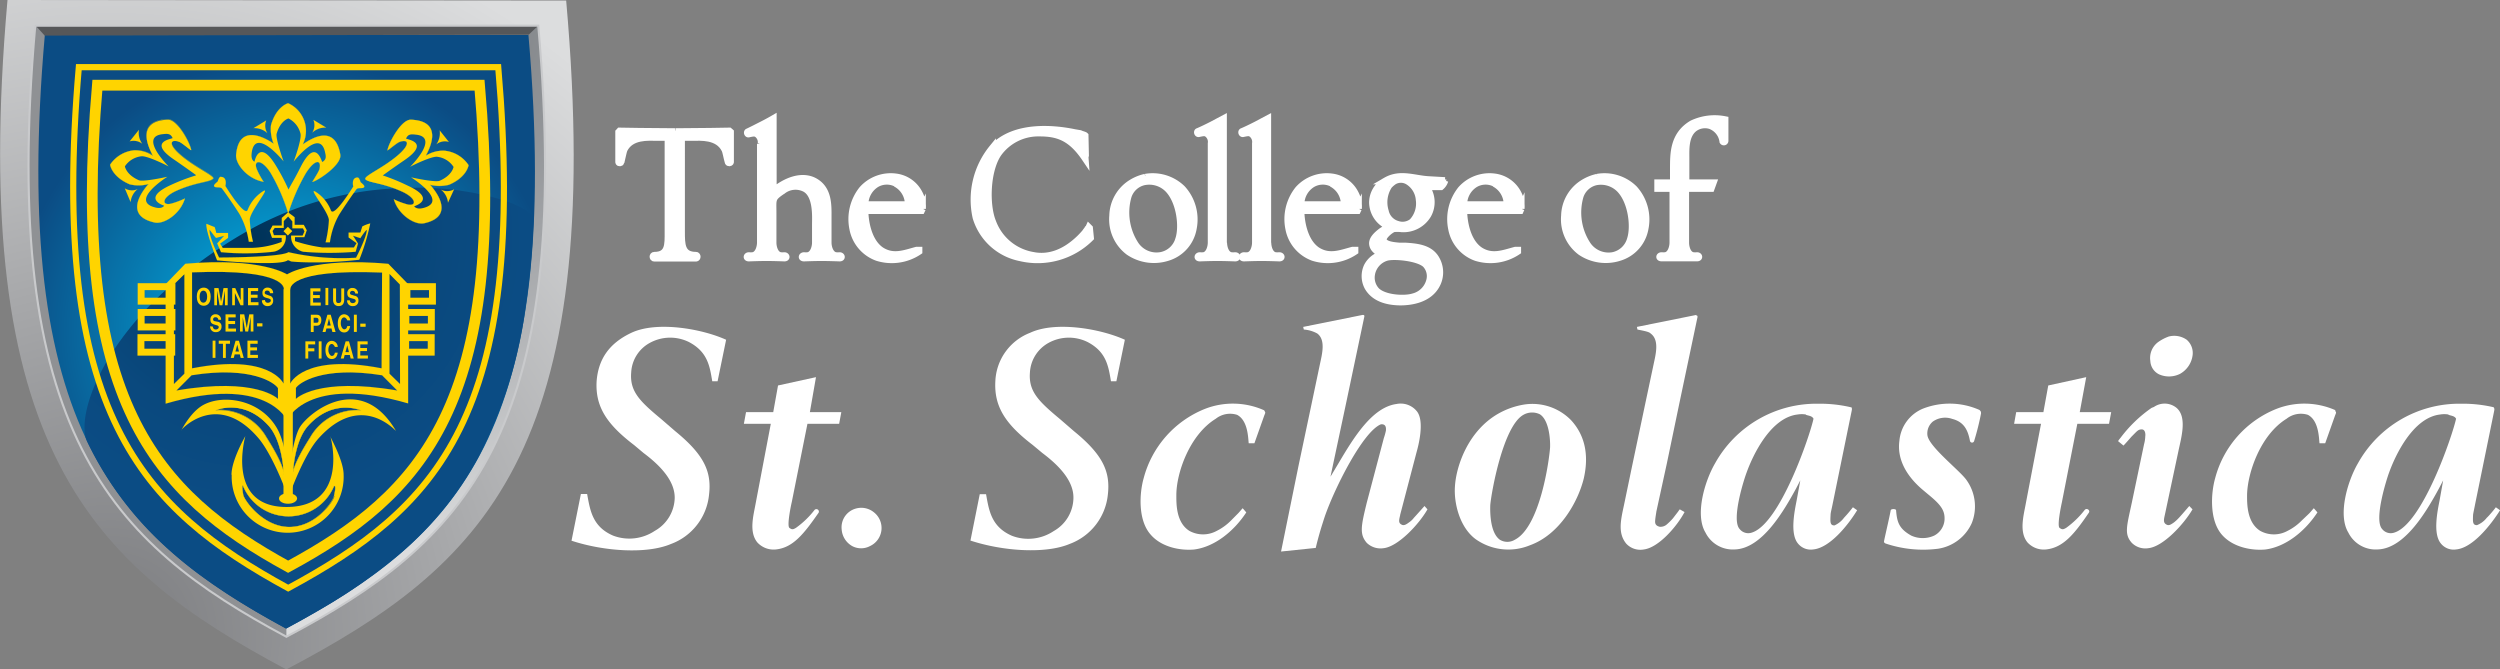 <svg xmlns="http://www.w3.org/2000/svg" xmlns:xlink="http://www.w3.org/1999/xlink" viewBox="0 0 360.27 96.46"><rect x="0" y="0" width="360.27" height="96.46" fill="#808080" stroke="none"/><defs><radialGradient id="radial-gradient" cx="32.65" cy="110.12" r="105.95" gradientUnits="userSpaceOnUse"><stop offset="0" stop-color="#7b7c7f"/><stop offset="0.47" stop-color="#a7a8aa"/><stop offset="1" stop-color="#dcddde"/></radialGradient><radialGradient id="radial-gradient-2" cx="80.21" cy="21.84" r="76.81" gradientUnits="userSpaceOnUse"><stop offset="0" stop-color="#777b7f"/><stop offset="0.45" stop-color="#a3a5a8"/><stop offset="1" stop-color="#dcddde"/></radialGradient><radialGradient id="radial-gradient-3" cx="57.95" cy="66.53" r="39.43" gradientUnits="userSpaceOnUse"><stop offset="0" stop-color="#00c0f3"/><stop offset="0.6" stop-color="#0778ae"/><stop offset="1" stop-color="#0b4c84"/></radialGradient><radialGradient id="New_Gradient_Swatch_1" cx="53.46" cy="52.81" r="38.89" gradientUnits="userSpaceOnUse"><stop offset="0" stop-color="#003359"/><stop offset="0.34" stop-color="#053f6e"/><stop offset="0.71" stop-color="#0a497e"/><stop offset="1" stop-color="#0b4c84"/></radialGradient></defs><g style="isolation:isolate"><g id="Layer_1" data-name="Layer 1"><path d="M17.72,18.72C12,83.44,29.92,100.28,57.9,115.19h0C86.19,100.28,104,84,98.23,18.8h0Z" transform="translate(-16.64 -18.72)" style="fill:url(#radial-gradient)"/><path d="M21.72,22.42H94.21c5.2,59.07-10.83,74.54-36.3,88.06C32.71,97,16.53,81.09,21.72,22.42" transform="translate(-16.64 -18.72)" style="fill:#8f9194"/><path d="M57.91,110.48c25.47-13.52,41.5-29,36.3-88.06h0l-36.34,0Z" transform="translate(-16.64 -18.72)" style="fill:url(#radial-gradient-2)"/><path d="M23.1,23.76c-5,57,10.56,72.41,34.79,85.54,24.49-13.13,39.9-28.16,34.9-85.54H23.1" transform="translate(-16.64 -18.72)" style="fill:url(#radial-gradient-3)"/><polyline points="5.22 3.79 6.44 5.13 76.19 5 77.53 3.73" style="fill:#565759"/><path d="M21.72,22.42H94.21c5.2,59.07-10.83,74.54-36.3,88.06C32.71,97,16.53,81.09,21.72,22.42" transform="translate(-16.64 -18.72)" style="fill:none;stroke:#c9cacc;stroke-miterlimit:3.864;stroke-width:0.304px"/><path d="M73.07,45.89a48.67,48.67,0,0,0-19.16,5.25h0a62.24,62.24,0,0,0-6.68,4.06h0a63.45,63.45,0,0,0-5.92,4.61h0a54.38,54.38,0,0,0-4,3.9h0c-.75.83-1.45,1.65-2.09,2.46h0a38.45,38.45,0,0,0-3.53,5.22h0c-2.78,5-3.39,9.12-2.48,11h0a48.7,48.7,0,0,0,3.2,5.66h0a49.27,49.27,0,0,0,7.72,9.13h0q2.1,1.95,4.39,3.71h0q2.22,1.69,4.6,3.25h0c2.75,1.81,5.67,3.5,8.73,5.16h0q2.32-1.24,4.54-2.53h0a77.1,77.1,0,0,0,12.19-8.52h0c1.26-1.1,2.48-2.26,3.63-3.48h0a47.65,47.65,0,0,0,7.42-10.26h0a65.27,65.27,0,0,0,6.77-21.65h0q.5-3.27.8-6.9h0c.09-1.08.17-2.19.24-3.32h0c0-.72.08-1.44.11-2.18h0c0-.52-.56-1.14-1.64-1.74h0a17.41,17.41,0,0,0-3.16-1.28h0a42.5,42.5,0,0,0-12.28-1.67h0c-1.12,0-2.26,0-3.44.12" transform="translate(-16.64 -18.72)" style="fill:url(#New_Gradient_Swatch_1)"/><path d="M56.85,90.55c0-.41.58-.75,1.3-.75s1.3.34,1.3.75-.58.76-1.3.76-1.3-.34-1.3-.76" transform="translate(-16.64 -18.72)" style="fill:#ffd400"/><path d="M56.85,90.55c0-.41.58-.75,1.3-.75s1.3.34,1.3.75-.58.76-1.3.76S56.85,91,56.85,90.55Z" transform="translate(-16.64 -18.72)" style="fill:none;stroke:#ffd400;stroke-miterlimit:3.864;stroke-width:0.009px"/><path d="M53.17,37.19a2.74,2.74,0,0,1,2,.72A2.06,2.06,0,0,1,55,36.08Z" transform="translate(-16.64 -18.72)" style="fill:#ffd400;fill-rule:evenodd"/><path d="M53.17,37.19a2.74,2.74,0,0,1,2,.72A2.06,2.06,0,0,1,55,36.08Z" transform="translate(-16.64 -18.72)" style="fill:none;stroke:#ffd400;stroke-miterlimit:3.864;stroke-width:0.006px"/><path d="M63.65,37.11a2.74,2.74,0,0,0-2,.72A2.08,2.08,0,0,0,61.81,36Z" transform="translate(-16.64 -18.72)" style="fill:#ffd400;fill-rule:evenodd"/><path d="M63.65,37.11a2.74,2.74,0,0,0-2,.72A2.08,2.08,0,0,0,61.81,36Z" transform="translate(-16.64 -18.72)" style="fill:none;stroke:#ffd400;stroke-miterlimit:3.864;stroke-width:0.006px"/><path d="M35.46,47.84a2.79,2.79,0,0,1,1-1.86,2,2,0,0,1-1.83-.11Z" transform="translate(-16.64 -18.72)" style="fill:#ffd400;fill-rule:evenodd"/><path d="M35.46,47.84a2.79,2.79,0,0,1,1-1.86,2,2,0,0,1-1.83-.11Z" transform="translate(-16.64 -18.72)" style="fill:none;stroke:#ffd400;stroke-miterlimit:3.864;stroke-width:0.006px"/><path d="M36.66,37.43a2.72,2.72,0,0,0,.47,2,2.05,2.05,0,0,0-1.8-.34Z" transform="translate(-16.64 -18.72)" style="fill:#ffd400;fill-rule:evenodd"/><path d="M36.66,37.43a2.72,2.72,0,0,0,.47,2,2.05,2.05,0,0,0-1.8-.34Z" transform="translate(-16.64 -18.72)" style="fill:none;stroke:#ffd400;stroke-miterlimit:3.864;stroke-width:0.006px"/><path d="M81.2,47.92a2.76,2.76,0,0,0-1-1.86A2,2,0,0,0,82.08,46Z" transform="translate(-16.64 -18.72)" style="fill:#ffd400;fill-rule:evenodd"/><path d="M81.2,47.92a2.76,2.76,0,0,0-1-1.86A2,2,0,0,0,82.08,46Z" transform="translate(-16.64 -18.72)" style="fill:none;stroke:#ffd400;stroke-miterlimit:3.864;stroke-width:0.006px"/><path d="M80,37.51a2.79,2.79,0,0,1-.47,2,2,2,0,0,1,1.79-.34Z" transform="translate(-16.64 -18.72)" style="fill:#ffd400;fill-rule:evenodd"/><path d="M80,37.51a2.79,2.79,0,0,1-.47,2,2,2,0,0,1,1.79-.34Z" transform="translate(-16.64 -18.72)" style="fill:none;stroke:#ffd400;stroke-miterlimit:3.864;stroke-width:0.006px"/><rect x="40.89" y="55.96" width="1.29" height="16.45" style="fill:#ffd400"/><rect x="40.89" y="55.96" width="1.29" height="16.45" style="fill:none;stroke:#ffd400;stroke-miterlimit:3.864;stroke-width:0.051px"/><path d="M68.2,44.29c-1,0-.65,1.31-.65,1.31S64.7,50.26,64.31,49a5.59,5.59,0,0,0-2.08-2.57c-1.48-1,1.74,2.74,1.81,4a17.21,17.21,0,0,1-.48,3.21h.62a11.11,11.11,0,0,1,1.34-4C66.83,47.58,68,46,68,46c.24-.31,1.07,0,1.15-.39,0-.25-.52-.58-.55-.66-.11-.32-.23-.65-.44-.65" transform="translate(-16.64 -18.72)" style="fill:#ffd400"/><path d="M68.2,44.29c-1,0-.65,1.31-.65,1.31S64.7,50.26,64.31,49a5.59,5.59,0,0,0-2.08-2.57c-1.48-1,1.74,2.74,1.81,4a17.21,17.21,0,0,1-.48,3.21h.62a11.11,11.11,0,0,1,1.34-4C66.83,47.58,68,46,68,46c.24-.31,1.07,0,1.15-.39,0-.25-.52-.58-.55-.66C68.53,44.62,68.41,44.29,68.2,44.29Z" transform="translate(-16.64 -18.72)" style="fill:none;stroke:#ffd400;stroke-miterlimit:3.864;stroke-width:0.009px"/><path d="M48.46,44.21c1,0,.66,1.31.66,1.31s2.85,4.66,3.23,3.4a5.68,5.68,0,0,1,2.09-2.57c1.48-1-1.74,2.74-1.81,4a16.47,16.47,0,0,0,.47,3.21h-.61a11.34,11.34,0,0,0-1.34-4c-1.32-2.08-2.52-3.67-2.52-3.67-.25-.31-1.08,0-1.15-.39,0-.25.52-.58.54-.65.11-.33.23-.66.44-.66" transform="translate(-16.64 -18.72)" style="fill:#ffd400"/><path d="M48.46,44.21c1,0,.66,1.31.66,1.31s2.85,4.66,3.23,3.4a5.68,5.68,0,0,1,2.09-2.57c1.48-1-1.74,2.74-1.81,4a16.47,16.47,0,0,0,.47,3.21h-.61a11.34,11.34,0,0,0-1.34-4c-1.32-2.08-2.52-3.67-2.52-3.67-.25-.31-1.08,0-1.15-.39,0-.25.52-.58.54-.65C48.13,44.54,48.25,44.21,48.46,44.21Z" transform="translate(-16.64 -18.72)" style="fill:none;stroke:#ffd400;stroke-miterlimit:3.864;stroke-width:0.009px"/><path d="M58.16,49.92l-.63.65,0,1s-1.31,0-1.31,0l-.3.44.19.6h1.7A2.11,2.11,0,0,1,56,55a36.12,36.12,0,0,1-7.51.06l-.55-1.26,1-1.1L47.78,53c-.08,0-.93-1.21-.94-1.17-.12,1,1.37,4,1.37,4s8.87,0,10-.77a34.31,34.31,0,0,0,9.74.8s1.53-2.92,1.55-4c-.17,0-.93,1.18-.93,1.18l-1.06-.35.72,1.13L67.89,55a45,45,0,0,1-7.54,0,2.26,2.26,0,0,1-1.76-2.33h1.66l.27-.6-.22-.45H58.77v-1Zm0-.6-.92.8v1.1s-1.32,0-1.32,0l-.43.78.35,1h1.39v.58a13.05,13.05,0,0,1-4.32.86H48.74l-.38-.61L49.51,53v-.71h-1.7s-.2-.9-.28-.88-1.14-.47-1.15-.43c-.13,1.06,1.54,5.26,1.54,5.26s8.9.89,10.17,0c.1-.06.49.16.49.16s3.73.44,9.84-.25A30.83,30.83,0,0,0,70,50.91a5,5,0,0,0-1.15.44l-.28.88h-1.7v.71l1.15.82-.38.62-4.56,0a22.57,22.57,0,0,1-3.93-.91v-.57H60.5l.35-1-.43-.78H59.1v-1.1Z" transform="translate(-16.64 -18.72)" style="fill:#ffd400;fill-rule:evenodd"/><path d="M71.8,44s1.53-1.11,3.1-2.18c3.94-2.69.22-3,.26-3.14.3-.7.81-.62,1.45-.55,3.49.39-1,4.75-.89,4.65s3-1.53,3.89-1.47A3.28,3.28,0,0,1,82,42.77s-.16,1.19-2,2c-.68.28-4.13-.5-4.13-.5s5.65,3.53,1.66,4.45c-.94.21-1.2-.28-1.2-.28s3.41-1-1-3A28.59,28.59,0,0,0,71.8,44m-2.52.48c0-.49,2.52-1.55,4.6-3.3s1.56-2.48.31-2c-.39.14-1.74,1.31-1.71,1.19.18-1.08,2-4.47,3.39-4.4,5.39.23,1.94,5.32,2.16,5.18a4.63,4.63,0,0,1,2.65-.71,4.71,4.71,0,0,1,3.48,2.08s-.22,1.72-2.82,2.82a5.54,5.54,0,0,1-2.74,0s4.26,4.43-.85,5.55c-1.35.29-3.7-1.23-4.35-3.45a10.54,10.54,0,0,0,1.95.74c1.35.33,1.38-.88-.78-1.86-2.89-1.31-5-1.26-5.29-1.8" transform="translate(-16.64 -18.72)" style="fill:#ffd400;fill-rule:evenodd"/><path d="M58.17,49.48a28.33,28.33,0,0,1,2.57-5.85c1.39-2.14,2.27-1.84,1.94-.54-.09.4-1.09,1.88-1,1.84,1-.31,4.19-2.5,4-3.9-.89-5.32-5.53-1.28-5.41-1.52a4.35,4.35,0,0,0-2.11-5.91s-1.68.43-2.46,3.14a5.47,5.47,0,0,0,.39,2.71S51.16,35.77,50.67,41c-.13,1.38,1.67,3.53,3.95,3.91a11.23,11.23,0,0,1-1-1.85c-.48-1.3.71-1.48,2,.54a26.53,26.53,0,0,1,2.57,5.91m0-3.44C59,44.57,59,44.69,60,42.71c2.19-4.25,3-.6,3.09-.65.66-.38.51-.88.37-1.5-.81-3.42-4.59,1.61-4.51,1.45s1.16-3.12,1-4a3.31,3.31,0,0,0-1.74-2.22s-1.16.3-1.7,2.19c-.2.7,1,4,1,4s-4.19-5.18-4.61-1.11c-.1,1,.42,1.15.42,1.15s.63-3.51,3.13.65A28.24,28.24,0,0,1,58.2,46" transform="translate(-16.64 -18.72)" style="fill:#ffd400;fill-rule:evenodd"/><path d="M44.86,43.93s-1.53-1.11-3.09-2.18c-4-2.68-.23-3-.26-3.14-.3-.7-.82-.62-1.45-.55-3.5.39,1,4.75.89,4.66s-3-1.54-3.9-1.48a3.28,3.28,0,0,0-2.41,1.45s.16,1.19,2,2c.67.28,4.13-.5,4.13-.5s-5.65,3.53-1.66,4.45c.93.21,1.19-.28,1.19-.28s-3.41-1,1-3a27.38,27.38,0,0,1,3.57-1.36m2.53.48c0-.49-2.52-1.55-4.61-3.3s-1.55-2.47-.3-2c.39.15,1.73,1.32,1.71,1.19-.19-1.08-2-4.46-3.39-4.4-5.39.23-1.95,5.32-2.17,5.18A4.64,4.64,0,0,0,36,40.38a4.71,4.71,0,0,0-3.49,2.08s.23,1.72,2.83,2.82a5.38,5.38,0,0,0,2.73-.05s-4.25,4.43.85,5.55c1.35.3,3.71-1.23,4.36-3.45a11.41,11.41,0,0,1-2,.75c-1.35.32-1.39-.89.77-1.87,2.9-1.31,5.06-1.26,5.3-1.8" transform="translate(-16.64 -18.72)" style="fill:#ffd400;fill-rule:evenodd"/><path d="M57.76,89.29S55.94,84.41,54,82c-6-7.2-11.31-1.33-11.27-1.26s1.2-2.41,3-3.54C48.49,75.5,54,76.13,56.5,80.34c1.54,2.57,1.68,7.37,1.68,7.37s.58-5.57,1.66-7.41c1.36-2.22,8.8-8.08,13.84.48.23.4-4.89-6-11.27,1.27-1.94,2.27-3.78,7.26-3.78,7.26l-.87,0m1.08-2.08s-.33-1,2.52-5.48a7.77,7.77,0,0,1,7.37-3.89c0,.06-4-1.84-7.68,2.21-2.11,2.31-2.22,7.17-2.21,7.16m-1.29,0s.32-1-2.53-5.48a7.81,7.81,0,0,0-7.37-3.9c0,.06,4-1.84,7.69,2.22,2.1,2.31,2.22,7.17,2.21,7.16" transform="translate(-16.64 -18.72)" style="fill:#ffd400;fill-rule:evenodd"/><path d="M64.77,90.23c.38-1.6.09-1.52,0-1.46a7.1,7.1,0,0,1-13.09,0c.06,0-.31-.56,0,1.24.11.74,2.81,4.64,6.62,4.66s6.34-3.6,6.54-4.43M50,87.14C50,85,52,81.56,52,81.56s-2.92,10.23,5.93,10.22c9.13,0,6.37-10.22,6.29-10.22s1.94,3.46,1.94,5.58a8.07,8.07,0,1,1-16.13,0" transform="translate(-16.64 -18.72)" style="fill:#ffd400;fill-rule:evenodd"/><path d="M56.7,74.62v1.59S53.62,73,42.06,75l2.19-2.2c8.61-1.38,12,1.11,12.45,1.86m-15-14.94,1.51-1.48V72.57l-1.51,1.49Zm15.8.69V74s-1.93-4.39-13.18-2.2l0-13.83c13.81-.56,13.22,2.42,13.22,2.42M58,58.26v21S55,72.65,40.51,76.89V59.67l2.84-2.94C54.22,55.76,58,58.26,58,58.26m1.28,16.36v1.59S62.33,73,73.89,75l-2.19-2.2c-8.61-1.38-12,1.11-12.44,1.86m15-14.94L72.77,58.2V72.57l1.52,1.49Zm-15.8.69V74s1.92-4.39,13.17-2.2L71.7,58c-13.81-.56-13.21,2.42-13.21,2.42M58,58.26v21s2.94-6.64,17.46-2.4V59.67L72.6,56.73C61.73,55.76,58,58.26,58,58.26" transform="translate(-16.64 -18.72)" style="fill:#ffd400;fill-rule:evenodd"/><rect x="30.64" y="49.09" width="0.41" height="2.48" style="fill:#ffd400"/><polygon points="32.54 49.54 33.14 49.54 33.14 49.09 31.52 49.09 31.52 49.54 32.13 49.54 32.13 51.58 32.54 51.58 32.54 49.54" style="fill:#ffd400"/><path d="M50.46,69.79h.74l.12.51h.45l-.7-2.48h-.48l-.7,2.48h.44Zm.37-1.41h0l.25,1h-.51Z" transform="translate(-16.64 -18.72)" style="fill:#ffd400;fill-rule:evenodd"/><polygon points="37.13 49.09 35.66 49.09 35.66 51.58 37.17 51.58 37.17 51.14 36.07 51.14 36.07 50.5 37.04 50.5 37.04 50.06 36.07 50.06 36.07 49.54 37.13 49.54 37.13 49.09" style="fill:#ffd400"/><path d="M46.93,65.74a.77.77,0,0,0,.85.84.75.75,0,0,0,.78-.82.63.63,0,0,0-.52-.67L47.56,65a.25.25,0,0,1-.21-.26.3.3,0,0,1,.34-.3.37.37,0,0,1,.41.37h.4a.76.76,0,0,0-.78-.8.71.71,0,0,0-.76.76c0,.55.31.64.63.74l.21.06c.21.06.36.11.36.3s-.21.33-.41.33a.38.38,0,0,1-.42-.41Z" transform="translate(-16.64 -18.72)" style="fill:#ffd400"/><polygon points="33.96 45.3 32.5 45.3 32.5 47.78 34.01 47.78 34.01 47.35 32.91 47.35 32.91 46.7 33.88 46.7 33.88 46.26 32.91 46.26 32.91 45.74 33.96 45.74 33.96 45.3" style="fill:#ffd400"/><polygon points="36.52 45.3 35.92 45.3 35.56 47.26 35.56 47.26 35.2 45.3 34.59 45.3 34.59 47.78 34.98 47.78 34.98 45.71 34.98 45.71 35.35 47.78 35.76 47.78 36.12 45.71 36.13 45.71 36.13 47.78 36.52 47.78 36.52 45.3" style="fill:#ffd400"/><rect x="37.05" y="46.59" width="0.77" height="0.45" style="fill:#ffd400"/><path d="M45,61.47c0,1.17.69,1.31,1,1.31s1-.14,1-1.31-.7-1.3-1-1.3-1,.14-1,1.3m.41,0c0-.69.32-.87.54-.87s.54.18.54.87-.32.87-.54.87-.54-.17-.54-.87" transform="translate(-16.64 -18.72)" style="fill:#ffd400;fill-rule:evenodd"/><polygon points="32.81 41.51 32.21 41.51 31.86 43.46 31.85 43.46 31.49 41.51 30.88 41.51 30.88 43.99 31.27 43.99 31.27 41.92 31.28 41.92 31.64 43.99 32.05 43.99 32.41 41.92 32.42 41.92 32.42 43.99 32.81 43.99 32.81 41.51" style="fill:#ffd400"/><polygon points="34.69 43.24 34.68 43.24 33.9 41.51 33.46 41.51 33.46 43.99 33.85 43.99 33.85 42.22 33.85 42.22 34.66 43.99 35.08 43.99 35.08 41.51 34.69 41.51 34.69 43.24" style="fill:#ffd400"/><polygon points="37.2 41.51 35.74 41.51 35.74 43.99 37.25 43.99 37.25 43.55 36.15 43.55 36.15 42.91 37.12 42.91 37.12 42.47 36.15 42.47 36.15 41.95 37.2 41.95 37.2 41.51" style="fill:#ffd400"/><path d="M54.39,62a.77.77,0,0,0,.85.83A.74.74,0,0,0,56,62a.62.62,0,0,0-.52-.67L55,61.15a.24.24,0,0,1-.21-.26.3.3,0,0,1,.34-.29.36.36,0,0,1,.41.37H56a.75.75,0,0,0-.77-.8.7.7,0,0,0-.77.76c0,.55.31.64.63.73l.22.06c.21.07.36.12.36.31s-.22.32-.42.32a.38.38,0,0,1-.42-.4Z" transform="translate(-16.64 -18.72)" style="fill:#ffd400"/><polygon points="44.42 50.63 45.3 50.63 45.3 50.19 44.42 50.19 44.42 49.63 45.42 49.63 45.42 49.19 44.01 49.19 44.01 51.67 44.42 51.67 44.42 50.63" style="fill:#ffd400"/><rect x="45.93" y="49.19" width="0.41" height="2.48" style="fill:#ffd400"/><path d="M65.31,68.72a.88.88,0,0,0-.86-.88c-.51,0-.91.45-.91,1.32s.38,1.3.91,1.3.78-.38.86-.92H64.9c-.05.31-.21.47-.44.47s-.5-.4-.5-.85c0-.7.3-.87.5-.87s.4.29.44.43Z" transform="translate(-16.64 -18.72)" style="fill:#ffd400"/><path d="M66.31,69.88h.74l.12.51h.45l-.69-2.48h-.48l-.71,2.48h.44Zm.37-1.41h0l.25,1h-.51Z" transform="translate(-16.64 -18.72)" style="fill:#ffd400;fill-rule:evenodd"/><polygon points="52.98 49.19 51.52 49.19 51.52 51.67 53.02 51.67 53.02 51.23 51.92 51.23 51.92 50.59 52.89 50.59 52.89 50.15 51.92 50.15 51.92 49.63 52.98 49.63 52.98 49.19" style="fill:#ffd400"/><polygon points="46.18 41.55 44.72 41.55 44.72 44.04 46.22 44.04 46.22 43.6 45.12 43.6 45.12 42.96 46.09 42.96 46.09 42.52 45.12 42.52 45.12 42 46.18 42 46.18 41.55" style="fill:#ffd400"/><path d="M66.24,60.28h-.42v1.64c0,.3-.11.47-.4.47s-.35-.15-.35-.5V60.28h-.43v1.65a1.07,1.07,0,0,0,.16.6.78.78,0,0,0,.63.3c.5,0,.81-.28.81-.94Z" transform="translate(-16.64 -18.72)" style="fill:#ffd400"/><path d="M66.66,62a.77.77,0,0,0,.85.83.74.74,0,0,0,.78-.81.61.61,0,0,0-.52-.67l-.48-.15a.25.25,0,0,1-.21-.26.31.31,0,0,1,.34-.3.37.37,0,0,1,.41.38h.4a.75.75,0,0,0-.77-.8.7.7,0,0,0-.77.76c0,.55.31.64.63.73l.22.06c.21.06.36.11.36.31s-.22.32-.42.32a.38.38,0,0,1-.42-.4Z" transform="translate(-16.64 -18.72)" style="fill:#ffd400"/><rect x="46.9" y="41.49" width="0.41" height="2.48" style="fill:#ffd400"/><path d="M61.84,65.66h.48c.53,0,.63-.56.63-.79,0-.49-.23-.79-.62-.79h-.9v2.48h.41Zm0-.43v-.72h.33c.26,0,.37.09.37.34s0,.38-.31.38Z" transform="translate(-16.64 -18.72)" style="fill:#ffd400;fill-rule:evenodd"/><path d="M63.68,66.05h.73l.13.51H65l-.7-2.48h-.48l-.7,2.48h.43Zm.37-1.42h0l.25,1h-.51Z" transform="translate(-16.64 -18.72)" style="fill:#ffd400;fill-rule:evenodd"/><path d="M67.1,64.89a.89.89,0,0,0-.86-.88c-.52,0-.92.44-.92,1.31s.38,1.31.91,1.31.78-.38.87-.92h-.42c-.05.3-.21.47-.44.47s-.49-.41-.49-.85c0-.71.29-.87.49-.87s.41.28.44.43Z" transform="translate(-16.64 -18.72)" style="fill:#ffd400"/><rect x="51" y="45.35" width="0.42" height="2.48" style="fill:#ffd400"/><rect x="51.92" y="46.64" width="0.77" height="0.45" style="fill:#ffd400"/><polygon points="40.85 33.31 41.48 32.68 42.12 33.31 41.48 33.94 40.85 33.31" style="fill:#ffd400"/><path d="M57.47,60.37V74s-1.93-4.39-13.18-2.2l0-13.83C58.06,57.39,57.47,60.37,57.47,60.37Z" transform="translate(-16.64 -18.72)" style="fill:none;stroke:#ffd400;stroke-miterlimit:3.864;stroke-width:0.009px"/><path d="M58,58.26v21S55,72.65,40.51,76.89V59.67l2.84-2.94C54.22,55.76,58,58.26,58,58.26Z" transform="translate(-16.64 -18.72)" style="fill:none;stroke:#ffd400;stroke-miterlimit:3.864;stroke-width:0.009px"/><path d="M58.49,60.37V74s1.92-4.39,13.17-2.2L71.7,58C57.89,57.39,58.49,60.37,58.49,60.37Z" transform="translate(-16.64 -18.72)" style="fill:none;stroke:#ffd400;stroke-miterlimit:3.864;stroke-width:0.009px"/><path d="M69.28,44.49c0-.49,2.52-1.55,4.6-3.3s1.56-2.48.31-2c-.39.14-1.74,1.31-1.71,1.19.18-1.08,2-4.47,3.39-4.4,5.39.23,1.94,5.32,2.16,5.18a4.63,4.63,0,0,1,2.65-.71,4.71,4.71,0,0,1,3.48,2.08s-.22,1.72-2.82,2.82a5.54,5.54,0,0,1-2.74,0s4.26,4.43-.85,5.55c-1.35.29-3.7-1.23-4.35-3.45a10.54,10.54,0,0,0,1.95.74c1.35.33,1.38-.88-.78-1.86C71.68,45,69.52,45,69.28,44.49Z" transform="translate(-16.64 -18.72)" style="fill:none;stroke:#ffd400;stroke-miterlimit:3.864;stroke-width:0.03px"/><path d="M58.17,49.48a28.33,28.33,0,0,1,2.57-5.85c1.39-2.14,2.27-1.84,1.94-.54-.09.4-1.09,1.88-1,1.84,1-.31,4.19-2.5,4-3.9-.89-5.32-5.53-1.28-5.41-1.52a4.35,4.35,0,0,0-2.11-5.91s-1.68.43-2.46,3.14a5.47,5.47,0,0,0,.39,2.71S51.16,35.77,50.67,41c-.13,1.38,1.67,3.53,3.95,3.91a11.23,11.23,0,0,1-1-1.85c-.48-1.3.71-1.48,2,.54A26.53,26.53,0,0,1,58.17,49.48Z" transform="translate(-16.64 -18.72)" style="fill:none;stroke:#ffd400;stroke-miterlimit:3.864;stroke-width:0.03px"/><path d="M47.39,44.41c0-.49-2.52-1.55-4.61-3.3s-1.55-2.47-.3-2c.39.15,1.73,1.32,1.71,1.19-.19-1.08-2-4.46-3.39-4.4-5.39.23-1.95,5.32-2.17,5.18A4.64,4.64,0,0,0,36,40.38a4.71,4.71,0,0,0-3.49,2.08s.23,1.72,2.83,2.82a5.38,5.38,0,0,0,2.73-.05s-4.25,4.43.85,5.55c1.35.3,3.71-1.23,4.36-3.45a11.41,11.41,0,0,1-2,.75c-1.35.32-1.39-.89.77-1.87C45,44.9,47.15,45,47.39,44.41Z" transform="translate(-16.64 -18.72)" style="fill:none;stroke:#ffd400;stroke-miterlimit:3.864;stroke-width:0.03px"/><path d="M58.16,49.92l-.63.65,0,1s-1.31,0-1.31,0l-.3.44.19.6h1.7A2.11,2.11,0,0,1,56,55a36.12,36.12,0,0,1-7.51.06l-.55-1.26,1-1.1L47.78,53c-.08,0-.93-1.21-.94-1.17-.12,1,1.37,4,1.37,4s8.87,0,10-.77a34.31,34.31,0,0,0,9.74.8s1.53-2.92,1.55-4c-.17,0-.93,1.18-.93,1.18l-1.06-.35.72,1.13L67.89,55a45,45,0,0,1-7.54,0,2.26,2.26,0,0,1-1.76-2.33h1.66l.27-.6-.22-.45H58.77v-1Z" transform="translate(-16.64 -18.72)" style="fill:none;stroke:#ffd400;stroke-miterlimit:3.864;stroke-width:0.009px"/><path d="M58.84,87.21s-.33-1,2.52-5.48a7.77,7.77,0,0,1,7.37-3.89c0,.06-4-1.84-7.68,2.21C58.94,82.36,58.83,87.22,58.84,87.21Z" transform="translate(-16.64 -18.72)" style="fill:none;stroke:#ffd400;stroke-miterlimit:3.864;stroke-width:0.051px"/><path d="M57.55,87.19s.32-1-2.53-5.48a7.81,7.81,0,0,0-7.37-3.9c0,.06,4-1.84,7.69,2.22C57.44,82.34,57.56,87.2,57.55,87.19Z" transform="translate(-16.64 -18.72)" style="fill:none;stroke:#ffd400;stroke-miterlimit:3.864;stroke-width:0.051px"/><path d="M64.77,90.23c.38-1.6.09-1.52,0-1.46a7.1,7.1,0,0,1-13.09,0c.06,0-.31-.56,0,1.24.1.74,2.81,4.64,6.62,4.66S64.57,91.06,64.77,90.23Z" transform="translate(-16.64 -18.72)" style="fill:none;stroke:#ffd400;stroke-miterlimit:3.864;stroke-width:0.051px"/><path d="M56.7,74.62v1.59S53.62,73,42.06,75l2.19-2.2C52.86,71.38,56.22,73.87,56.7,74.62Z" transform="translate(-16.64 -18.72)" style="fill:none;stroke:#ffd400;stroke-miterlimit:3.864;stroke-width:0.009px"/><path d="M59.26,74.62v1.59S62.33,73,73.89,75l-2.19-2.2C63.09,71.38,59.73,73.87,59.26,74.62Z" transform="translate(-16.64 -18.72)" style="fill:none;stroke:#ffd400;stroke-miterlimit:3.864;stroke-width:0.009px"/><rect x="58.64" y="41.31" width="3.68" height="2.09" style="fill:none;stroke:#ffd400;stroke-miterlimit:3.864;stroke-width:0.997px"/><rect x="58.49" y="45.03" width="3.67" height="2.09" style="fill:none;stroke:#ffd400;stroke-miterlimit:3.864;stroke-width:0.997px"/><rect x="58.46" y="48.66" width="3.68" height="2.09" style="fill:none;stroke:#ffd400;stroke-miterlimit:3.864;stroke-width:0.997px"/><rect x="20.34" y="41.31" width="4.44" height="2.09" style="fill:none;stroke:#ffd400;stroke-miterlimit:3.864;stroke-width:0.997px"/><rect x="20.34" y="45.03" width="4.44" height="2.09" style="fill:none;stroke:#ffd400;stroke-miterlimit:3.864;stroke-width:0.997px"/><rect x="20.31" y="48.66" width="4.44" height="2.09" style="fill:none;stroke:#ffd400;stroke-miterlimit:3.864;stroke-width:0.997px"/><path d="M28,28.4H88.44c4.34,50.37-9,63.56-30.27,75.08C37.16,92,23.67,78.43,28,28.4Z" transform="translate(-16.64 -18.72)" style="fill:none;stroke:#ffd400;stroke-miterlimit:3.864;stroke-width:0.89px"/><path d="M30.67,31H85.75c4,45.89-8.23,58.89-27.59,69.39C39,89.87,26.73,76.56,30.67,31Z" transform="translate(-16.64 -18.72)" style="fill:none;stroke:#ffd400;stroke-miterlimit:3.864;stroke-width:1.551px"/><g style="mix-blend-mode:multiply"><path d="M121.28,67.68c-3.54-1.6-10-2.72-13.66-1-3.28,1.55-4.75,3.88-5,6.94-.22,3.67,1.42,6.2,5.39,9.23L109.38,84c2.68,2,4.53,4.18,4.49,6.51A5.59,5.59,0,0,1,111,95.22a6.59,6.59,0,0,1-6,.69c-3-1.29-3.32-3.66-3.75-6h-.9L99,96.64c4.74,1.56,10.86,1.94,14.31.48A8.45,8.45,0,0,0,118.82,90c.39-3.28-.69-5.73-4.87-9.14l-2-1.73c-3.11-2.58-4.57-4-4.35-6.72a5.14,5.14,0,0,1,2.67-4.27,6.1,6.1,0,0,1,5.65-.13c2.71,1.42,3,3.5,3.36,5.65h.77Z" transform="translate(-16.64 -18.72)" style="fill:#fff"/></g><g style="mix-blend-mode:multiply"><path d="M134.23,73.07l-5.47,1.2-.69,3.84h-3.92l-.31,1.68h3.88L125.53,91.3c-.3,1.68-1,4.09.26,5.6a3.18,3.18,0,0,0,2.67,1c2.45-.26,4-2.2,6.16-5.31a.36.36,0,0,0-.6-.38,12.72,12.72,0,0,1-2.68,2.58c-.38.22-.55.3-.94,0s.25-3.36.34-3.71L133,79.79h4.57l.31-1.68h-4.53Z" transform="translate(-16.64 -18.72)" style="fill:#fff"/></g><g style="mix-blend-mode:multiply"><path d="M140,92a2.8,2.8,0,0,0-2.07,3,3,3,0,0,0,1.51,2.41,2.72,2.72,0,0,0,2.58,0,2.87,2.87,0,0,0,.56-4.86A2.87,2.87,0,0,0,140,92" transform="translate(-16.64 -18.72)" style="fill:#fff"/></g><g style="mix-blend-mode:multiply"><path d="M178.74,67.68c-3.53-1.6-10-2.72-13.66-1a7.82,7.82,0,0,0-5,6.94c-.21,3.67,1.43,6.2,5.39,9.23L166.85,84c2.67,2,4.53,4.18,4.48,6.51a5.56,5.56,0,0,1-2.84,4.74,6.6,6.6,0,0,1-6,.69c-3-1.29-3.33-3.66-3.75-6h-.91l-1.34,6.68c4.74,1.56,10.87,1.94,14.31.48A8.48,8.48,0,0,0,176.29,90c.38-3.28-.69-5.73-4.88-9.14l-2-1.73c-3.1-2.58-4.56-4-4.35-6.72a5.19,5.19,0,0,1,2.67-4.27,6.08,6.08,0,0,1,5.64-.13c2.72,1.42,3,3.5,3.37,5.65h.78Z" transform="translate(-16.64 -18.72)" style="fill:#fff"/></g><g style="mix-blend-mode:multiply"><path d="M198.82,77.85a11.06,11.06,0,0,0-8.53-.21,14.82,14.82,0,0,0-8.84,10c-.6,2.11-.86,6,1,8.11,1.59,1.86,4.35,2.33,6.25,2.16,2.93-.36,5.73-2.59,7.54-5.35l-.52-.6c-.17.17-.55.65-.73.81l-.94.95a7.79,7.79,0,0,1-2.08,1.51,4.1,4.1,0,0,1-3.92,0c-1.94-1.21-1.89-3.92-1.89-5.17,0-3.15,1.89-8.67,5.69-11a3.32,3.32,0,0,1,3.06-.56c1.59.82,1.59,3.37,1.68,4.1h.82l1.42-4c.21-.51.17-.38,0-.73" transform="translate(-16.64 -18.72)" style="fill:#fff"/></g><g style="mix-blend-mode:multiply"><path d="M218.41,92.93l2.37-9.05c.21-.73,1.24-4.52,0-5.94a3,3,0,0,0-2.9-1c-3.48.48-6.11,4.75-8.35,8.54l-1.16,1.94,2.32-10.91,2.55-12.11a.37.37,0,0,0,0-.22c-.05-.08-.22-.08-.22-.08l-8.58,1.73.09.38a4.71,4.71,0,0,1,1.94.57c1.25.94.68,3,.38,4.43l-1.07,5.09-2,9.48L201.25,98.2l5-.52s.3-1.34.86-3.15c.18-.56.35-1.12.52-1.6,1.47-4.13,5.44-12,8-13.06.73-.08.77.48.73.91a8.7,8.7,0,0,1-.3,1.08l-2.46,9.31c-.82,3.36-1.07,4.53,0,5.78a2.85,2.85,0,0,0,2.41.77c2.07-.21,5.09-3.4,6.34-5.6l-.43-.48s-1.34,1.51-1.51,1.68a3,3,0,0,1-.73.69c-.35.26-.69.48-1,.34-.57-.25-.43-.68-.26-1.42" transform="translate(-16.64 -18.72)" style="fill:#fff"/></g><g style="mix-blend-mode:multiply"><path d="M261.11,64.1l-8.58,1.73.08.38c1.12.22,1.69.34,1.9.57,1.29.94.73,3,.43,4.43l-1.08,5.09-2,9.48-1.21,5.82c-.48,2.2-.86,4,.35,5.47a2.77,2.77,0,0,0,2.54.83c2.11-.27,4.74-3.28,5.86-5.39l-.69-.39a2,2,0,0,0-.22.3l-.77,1a8.69,8.69,0,0,1-.91.9,1.37,1.37,0,0,1-1,.31c-.68-.17-.68-.57-.64-1s.13-.91.17-1.21l1.51-6.93,1.85-8.89,2.55-12.11a.37.37,0,0,0,0-.22c0-.08-.17-.08-.17-.08" transform="translate(-16.64 -18.72)" style="fill:#fff"/></g><g style="mix-blend-mode:multiply"><path d="M302.12,78.28c0-.21,0-.26-.22-.48a10.59,10.59,0,0,0-8.1-.21,5.52,5.52,0,0,0-3.44,4.65c-.35,2.55.9,5.05,3.53,7.21l.56.47c1.85,1.51,2.5,2.33,2.41,3.75a2.77,2.77,0,0,1-1.5,2.24,4,4,0,0,1-3.28,0c-1.81-1-2.07-2-2.2-3.67-.05-.21-.69-.21-.77,0-.18,1-.78,3.54-.95,4.39-.05.27,0,.27.17.4a16.91,16.91,0,0,0,7.58.77,6.38,6.38,0,0,0,4.88-3.7,6.51,6.51,0,0,0-.74-6.17c-.9-1.34-5.39-4.78-5.65-6.46a2.22,2.22,0,0,1,.78-2,3.07,3.07,0,0,1,2.8-.38c1.68.43,2.25,1.59,2.55,3.18a.31.31,0,0,0,.6,0,37.85,37.85,0,0,0,1-4" transform="translate(-16.64 -18.72)" style="fill:#fff"/></g><g style="mix-blend-mode:multiply"><path d="M317.28,73.07l-5.47,1.2-.7,3.84h-3.92l-.3,1.68h3.88l-2.2,11.51c-.3,1.68-1,4.09.26,5.6a3.19,3.19,0,0,0,2.67,1c2.46-.26,4.06-2.2,6.17-5.31.21-.34-.31-.73-.61-.38a13,13,0,0,1-2.67,2.58c-.39.22-.56.3-.95,0s.26-3.36.34-3.71L316,79.79h4.57l.31-1.68h-4.53Z" transform="translate(-16.64 -18.72)" style="fill:#fff"/></g><g style="mix-blend-mode:multiply"><path d="M353.23,77.85a11.06,11.06,0,0,0-8.53-.21,14.82,14.82,0,0,0-8.84,10c-.6,2.11-.86,6,.95,8.11,1.59,1.86,4.36,2.33,6.25,2.16,2.93-.36,5.73-2.59,7.54-5.35l-.52-.6c-.17.17-.55.65-.73.81l-1,.95a7.62,7.62,0,0,1-2.07,1.51,4.08,4.08,0,0,1-3.91,0c-1.95-1.21-1.91-3.92-1.91-5.17.05-3.15,1.91-8.67,5.7-11a3.32,3.32,0,0,1,3.06-.56c1.59.82,1.59,3.37,1.68,4.1h.82l1.42-4c.21-.51.17-.38,0-.73" transform="translate(-16.64 -18.72)" style="fill:#fff"/></g><g style="mix-blend-mode:multiply"><path d="M236.4,77a11.17,11.17,0,0,0-3.93,1.38c-4.35,2.54-6,7.63-6.16,10.43-.17,2.28.61,5.86,3,7.62a8.16,8.16,0,0,0,7.8.87c4.31-1.55,6.94-6.29,7.76-9.61.69-3,.39-6-1.82-8.41A7.79,7.79,0,0,0,236.4,77m-5,14.52c.13-1.68,1.81-11.29,4.74-13a2.54,2.54,0,0,1,2.42-.09c1.33.87,1.5,3.67,1.46,4.75-.13,1.94-1.46,11.46-5.08,13.32a2.07,2.07,0,0,1-2.16,0c-1.38-1-1.42-3.84-1.38-5" transform="translate(-16.64 -18.72)" style="fill:#fff;fill-rule:evenodd"/></g><g style="mix-blend-mode:multiply"><path d="M283.41,77.42a19.46,19.46,0,0,0-4.74-.52,16.71,16.71,0,0,0-14.87,8.58c-1.51,2.59-2.94,7.45-1.38,10a4.39,4.39,0,0,0,4.18,2.42c4-.09,7.15-5.65,8.88-8.8l.6-1.16-.52,2.85c-.3,1.54-1,4.82.17,6.24a2.37,2.37,0,0,0,2.2.87c2.41-.22,5.05-3.53,6.34-5.65l-.61-.43a19.51,19.51,0,0,1-1.28,1.51A3.5,3.5,0,0,1,281,94.44c-.65,0-.61-.51-.56-1.51,0-.33.17-.9.3-1.59l2.67-13.06c.13-.6.13-.64.05-.86m-6.56,1.08c.31.13.87.13,1.08.56-.47,2.28-4.82,15.21-8.92,16.42a1.57,1.57,0,0,1-1.72-.52c-1.26-1.34.68-7.33,1-8.14.9-2.5,3.45-7.93,7.37-8.37a3.61,3.61,0,0,1,1.16,0" transform="translate(-16.64 -18.72)" style="fill:#fff;fill-rule:evenodd"/></g><g style="mix-blend-mode:multiply"><path d="M329.11,67.24a6.26,6.26,0,0,0-1.47.78,2.85,2.85,0,0,0-1.12,2.72,2.25,2.25,0,0,0,1.29,1.94,3.54,3.54,0,0,0,3-.09,3.59,3.59,0,0,0,1.81-2.75,2.51,2.51,0,0,0-.86-2.16,3.13,3.13,0,0,0-2.67-.44M327,77.38l-.3.12a19.51,19.51,0,0,0-4.48,4.32,4.59,4.59,0,0,0-.35.47l.78.64c.26-.25,1.11-1.24,1.2-1.33.78-.77.91-1,1.43-1s.56.69.51,1a4.64,4.64,0,0,1-.17,1.12l-1.77,8.45c-.73,3.41-1.12,4.53,0,5.78a2.75,2.75,0,0,0,2.37.77c2.12-.21,5.09-3.4,6.38-5.6l-.47-.48s-1.29,1.51-1.47,1.68a5.91,5.91,0,0,1-.74.69c-.38.26-.68.48-1,.34-.56-.25-.48-.68-.31-1.42l1.95-9.17c.42-2,1.29-4.92-.26-6.26a2.7,2.7,0,0,0-3.28-.12" transform="translate(-16.64 -18.72)" style="fill:#fff;fill-rule:evenodd"/></g><g style="mix-blend-mode:multiply"><path d="M376.05,77.42a19.41,19.41,0,0,0-4.74-.52,16.71,16.71,0,0,0-14.87,8.58c-1.51,2.59-2.94,7.45-1.38,10a4.39,4.39,0,0,0,4.18,2.42c4-.09,7.16-5.65,8.88-8.8l.6-1.16-.51,2.85c-.3,1.54-1,4.82.17,6.24a2.36,2.36,0,0,0,2.2.87c2.41-.22,5-3.53,6.34-5.65l-.61-.43c-.13.21-1,1.25-1.3,1.51a3.39,3.39,0,0,1-1.42,1.07c-.64,0-.6-.51-.56-1.51.05-.33.18-.9.31-1.59L376,78.28c.13-.6.13-.64,0-.86M369.5,78.5c.3.13.86.13,1.08.56-.48,2.28-4.83,15.21-8.93,16.42a1.57,1.57,0,0,1-1.72-.52c-1.25-1.34.69-7.33,1-8.14.9-2.5,3.44-7.93,7.37-8.37a3.61,3.61,0,0,1,1.16,0" transform="translate(-16.64 -18.72)" style="fill:#fff;fill-rule:evenodd"/></g><g style="mix-blend-mode:multiply"><path d="M224.87,44.75l-2.26-.13c-2.12-.09-4.17-1.06-6.26.16a3.55,3.55,0,0,0-1.91,3.15,3.77,3.77,0,0,0,2.33,3.39c-.31.25-.66.49-1,.7-.85.64-1.37,1.22-1.33,1.83.06.79.8,1.19,1.41,1.53a3.4,3.4,0,0,0-2.17,1.71,3.34,3.34,0,0,0,.08,3c1.08,1.87,3.31,2.12,4.66,2.14,1.76,0,4-.45,5.1-2.23a3.8,3.8,0,0,0,.21-3.69c-.82-1.75-2.62-2-4.56-2.12-.32,0-.54,0-.88,0-.9-.08-1.93-.19-2.25-.72-.14-.21-.08-.45.16-.79a3.83,3.83,0,0,1,1.22-1,4.58,4.58,0,0,1,1.21,0,4.1,4.1,0,0,0,3.78-2,3.74,3.74,0,0,0-.27-4.06h2.15a1.79,1.79,0,0,0,.56-.87m-8.07.72a4.1,4.1,0,0,1,.74-.64,2,2,0,0,1,2,0,3.42,3.42,0,0,1,1.65,2.7,3.87,3.87,0,0,1-1,3.16,2.28,2.28,0,0,1-2.12.37,2.49,2.49,0,0,1-1.78-1.89,4.41,4.41,0,0,1,.48-3.65m-2.44,12.6a3.09,3.09,0,0,1,2.12-2.31c1.06-.32,4.59,0,5.65,1a2.47,2.47,0,0,1,.61,2.28,3.26,3.26,0,0,1-2.41,2.42c-1.2.37-4.09.26-5.28-.88a2.76,2.76,0,0,1-.69-2.49" transform="translate(-16.64 -18.72)" style="fill:#fff;stroke:#fff;stroke-miterlimit:10;fill-rule:evenodd"/><path d="M224.87,44.75l-2.26-.13c-2.12-.09-4.17-1.06-6.26.16a3.55,3.55,0,0,0-1.91,3.15,3.77,3.77,0,0,0,2.33,3.39c-.31.25-.66.49-1,.7-.85.64-1.37,1.22-1.33,1.83.06.79.8,1.19,1.41,1.53a3.4,3.4,0,0,0-2.17,1.71,3.34,3.34,0,0,0,.08,3c1.08,1.87,3.31,2.12,4.66,2.14,1.76,0,4-.45,5.1-2.23a3.8,3.8,0,0,0,.21-3.69c-.82-1.75-2.62-2-4.56-2.12-.32,0-.54,0-.88,0-.9-.08-1.93-.19-2.25-.72-.14-.21-.08-.45.16-.79a3.83,3.83,0,0,1,1.22-1,4.58,4.58,0,0,1,1.21,0,4.1,4.1,0,0,0,3.78-2,3.74,3.74,0,0,0-.27-4.06h2.15A1.79,1.79,0,0,0,224.87,44.75Zm-8.07.72a4.1,4.1,0,0,1,.74-.64,2,2,0,0,1,2,0,3.42,3.42,0,0,1,1.65,2.7,3.87,3.87,0,0,1-1,3.16,2.28,2.28,0,0,1-2.12.37,2.49,2.49,0,0,1-1.78-1.89A4.41,4.41,0,0,1,216.8,45.47Zm-2.44,12.6a3.09,3.09,0,0,1,2.12-2.31c1.06-.32,4.59,0,5.65,1a2.47,2.47,0,0,1,.61,2.28,3.26,3.26,0,0,1-2.41,2.42c-1.2.37-4.09.26-5.28-.88A2.76,2.76,0,0,1,214.36,58.07Z" transform="translate(-16.64 -18.72)" style="fill:#fff;stroke:#fff;stroke-miterlimit:3.864;stroke-width:0.345px"/></g><g style="mix-blend-mode:multiply"><path d="M145.71,45.15a3.39,3.39,0,0,1,1.83,3.07h-6.26a3.49,3.49,0,0,1,1.67-3,3,3,0,0,1,2.76-.11m3.85,3.68a3.9,3.9,0,0,0-.43-2.14,4.38,4.38,0,0,0-3.39-2.42,5.5,5.5,0,0,0-4.83,1.78,6.86,6.86,0,0,0-1.36,5.7,5.47,5.47,0,0,0,3.51,4.11,7,7,0,0,0,6-.87v-.16h-.35c-1.75.47-3.37,1.14-5.12,0-1.93-1.33-2.31-4.38-2.31-5.73h8.15Z" transform="translate(-16.64 -18.72)" style="fill:#fff;stroke:#fff;stroke-miterlimit:10;fill-rule:evenodd"/><path d="M145.71,45.15a3.39,3.39,0,0,1,1.83,3.07h-6.26a3.49,3.49,0,0,1,1.67-3A3,3,0,0,1,145.71,45.15Zm3.85,3.68a3.9,3.9,0,0,0-.43-2.14,4.38,4.38,0,0,0-3.39-2.42,5.5,5.5,0,0,0-4.83,1.78,6.86,6.86,0,0,0-1.36,5.7,5.47,5.47,0,0,0,3.51,4.11,7,7,0,0,0,6-.87v-.16h-.35c-1.75.47-3.37,1.14-5.12,0-1.93-1.33-2.31-4.38-2.31-5.73h8.15Z" transform="translate(-16.64 -18.72)" style="fill:#fff;stroke:#fff;stroke-miterlimit:3.864;stroke-width:0.345px"/></g><g style="mix-blend-mode:multiply"><path d="M181.7,44.27a6.39,6.39,0,0,0-1.93.77A5.69,5.69,0,0,0,177,49.81a5.85,5.85,0,0,0,2.31,5.2,6.45,6.45,0,0,0,5.6.8,5.31,5.31,0,0,0,3.68-4.16A6.56,6.56,0,0,0,187,45.91a6.09,6.09,0,0,0-5.28-1.64M179.21,47a3.13,3.13,0,0,1,2.25-2.08A3.8,3.8,0,0,1,185,46c1.7,1.79,2.1,5.38,1.52,7.16a3.31,3.31,0,0,1-2.6,2.39A3.67,3.67,0,0,1,180.27,54a8.48,8.48,0,0,1-1.06-7" transform="translate(-16.64 -18.72)" style="fill:#fff;stroke:#fff;stroke-miterlimit:10;fill-rule:evenodd"/><path d="M181.7,44.27a6.39,6.39,0,0,0-1.93.77A5.69,5.69,0,0,0,177,49.81a5.85,5.85,0,0,0,2.31,5.2,6.45,6.45,0,0,0,5.6.8,5.31,5.31,0,0,0,3.68-4.16A6.56,6.56,0,0,0,187,45.91,6.09,6.09,0,0,0,181.7,44.27ZM179.21,47a3.13,3.13,0,0,1,2.25-2.08A3.8,3.8,0,0,1,185,46c1.7,1.79,2.1,5.38,1.52,7.16a3.31,3.31,0,0,1-2.6,2.39A3.67,3.67,0,0,1,180.27,54,8.48,8.48,0,0,1,179.21,47Z" transform="translate(-16.64 -18.72)" style="fill:#fff;stroke:#fff;stroke-miterlimit:3.864;stroke-width:0.345px"/></g><g style="mix-blend-mode:multiply"><path d="M208.54,45.15a3.39,3.39,0,0,1,1.83,3.07h-6.26a3.46,3.46,0,0,1,1.67-3,3,3,0,0,1,2.76-.11m3.85,3.68a3.9,3.9,0,0,0-.43-2.14,4.38,4.38,0,0,0-3.39-2.42,5.51,5.51,0,0,0-4.83,1.78,6.86,6.86,0,0,0-1.36,5.7,5.47,5.47,0,0,0,3.51,4.11,7,7,0,0,0,6-.87v-.16h-.35c-1.75.47-3.37,1.14-5.12,0-1.93-1.33-2.31-4.38-2.31-5.73h8.15Z" transform="translate(-16.64 -18.72)" style="fill:#fff;stroke:#fff;stroke-miterlimit:10;fill-rule:evenodd"/><path d="M208.54,45.15a3.39,3.39,0,0,1,1.83,3.07h-6.26a3.46,3.46,0,0,1,1.67-3A3,3,0,0,1,208.54,45.15Zm3.85,3.68a3.9,3.9,0,0,0-.43-2.14,4.38,4.38,0,0,0-3.39-2.42,5.51,5.51,0,0,0-4.83,1.78,6.86,6.86,0,0,0-1.36,5.7,5.47,5.47,0,0,0,3.51,4.11,7,7,0,0,0,6-.87v-.16h-.35c-1.75.47-3.37,1.14-5.12,0-1.93-1.33-2.31-4.38-2.31-5.73h8.15Z" transform="translate(-16.64 -18.72)" style="fill:#fff;stroke:#fff;stroke-miterlimit:3.864;stroke-width:0.345px"/></g><g style="mix-blend-mode:multiply"><path d="M232,45.15a3.41,3.41,0,0,1,1.83,3.07h-6.26a3.46,3.46,0,0,1,1.67-3,3,3,0,0,1,2.76-.11m3.84,3.68a4,4,0,0,0-.42-2.14,4.41,4.41,0,0,0-3.4-2.42,5.49,5.49,0,0,0-4.82,1.78,6.86,6.86,0,0,0-1.36,5.7,5.45,5.45,0,0,0,3.5,4.11,7,7,0,0,0,6-.87v-.16h-.34c-1.75.47-3.37,1.14-5.12,0-1.93-1.33-2.31-4.38-2.31-5.73h8.15Z" transform="translate(-16.64 -18.72)" style="fill:#fff;stroke:#fff;stroke-miterlimit:10;fill-rule:evenodd"/><path d="M232,45.15a3.41,3.41,0,0,1,1.83,3.07h-6.26a3.46,3.46,0,0,1,1.67-3A3,3,0,0,1,232,45.15Zm3.84,3.68a4,4,0,0,0-.42-2.14,4.41,4.41,0,0,0-3.4-2.42,5.49,5.49,0,0,0-4.82,1.78,6.86,6.86,0,0,0-1.36,5.7,5.45,5.45,0,0,0,3.5,4.11,7,7,0,0,0,6-.87v-.16h-.34c-1.75.47-3.37,1.14-5.12,0-1.93-1.33-2.31-4.38-2.31-5.73h8.15Z" transform="translate(-16.64 -18.72)" style="fill:#fff;stroke:#fff;stroke-miterlimit:3.864;stroke-width:0.345px"/></g><g style="mix-blend-mode:multiply"><path d="M246.84,44.27a6.45,6.45,0,0,0-1.94.77,5.69,5.69,0,0,0-2.79,4.77,5.85,5.85,0,0,0,2.31,5.2,6.45,6.45,0,0,0,5.6.8,5.31,5.31,0,0,0,3.68-4.16,6.56,6.56,0,0,0-1.59-5.74,6.07,6.07,0,0,0-5.27-1.64M244.34,47a3.13,3.13,0,0,1,2.26-2.08,3.81,3.81,0,0,1,3.5,1.1c1.69,1.79,2.09,5.38,1.51,7.16a3.31,3.31,0,0,1-2.6,2.39A3.68,3.68,0,0,1,245.4,54a8.48,8.48,0,0,1-1.06-7" transform="translate(-16.64 -18.72)" style="fill:#fff;stroke:#fff;stroke-miterlimit:10;fill-rule:evenodd"/><path d="M246.84,44.27a6.45,6.45,0,0,0-1.94.77,5.69,5.69,0,0,0-2.79,4.77,5.85,5.85,0,0,0,2.31,5.2,6.45,6.45,0,0,0,5.6.8,5.31,5.31,0,0,0,3.68-4.16,6.56,6.56,0,0,0-1.59-5.74A6.07,6.07,0,0,0,246.84,44.27ZM244.34,47a3.13,3.13,0,0,1,2.26-2.08,3.81,3.81,0,0,1,3.5,1.1c1.69,1.79,2.09,5.38,1.51,7.16a3.31,3.31,0,0,1-2.6,2.39A3.68,3.68,0,0,1,245.4,54,8.48,8.48,0,0,1,244.34,47Z" transform="translate(-16.64 -18.72)" style="fill:#fff;stroke:#fff;stroke-miterlimit:3.864;stroke-width:0.345px"/></g><g style="mix-blend-mode:multiply"><path d="M113.94,37.7c-3.13,0-8-.09-8-.09l-.13.14v4.32c0,.16.29.13.32,0,.16-.63.32-1.52.45-1.81,1-2,3.5-1.75,4.72-1.75h1.62V52.09c0,1.89.11,3.43-2,3.43-.22,0-.22.39,0,.39,0,0,1.77,0,2.91,0s3.11,0,3.11,0c.21,0,.21-.39,0-.39-2.1,0-2.1-1.54-2.1-3.43V38.51h1.54c1.22,0,3.71-.23,4.72,1.75.16.29.29,1.18.48,1.81,0,.13.29.16.32,0V37.75l-.16-.14s-4.72.09-7.75.09" transform="translate(-16.64 -18.72)" style="fill:#fff;stroke:#fff;stroke-miterlimit:10"/><path d="M113.94,37.7c-3.13,0-8-.09-8-.09l-.13.14v4.32c0,.16.29.13.32,0,.16-.63.32-1.52.45-1.81,1-2,3.5-1.75,4.72-1.75h1.62V52.09c0,1.89.11,3.43-2,3.43-.22,0-.22.39,0,.39,0,0,1.77,0,2.91,0s3.11,0,3.11,0c.21,0,.21-.39,0-.39-2.1,0-2.1-1.54-2.1-3.43V38.51h1.54c1.22,0,3.71-.23,4.72,1.75.16.29.29,1.18.48,1.81,0,.13.29.16.32,0V37.75l-.16-.14S117,37.7,113.94,37.7Z" transform="translate(-16.64 -18.72)" style="fill:#fff;stroke:#fff;stroke-miterlimit:3.864;stroke-width:0.345px"/></g><g style="mix-blend-mode:multiply"><path d="M126.23,39.44V53.69c0,.64-.29,1.77-1.12,1.88a3.2,3.2,0,0,1-.55,0c-.29,0-.37.32,0,.32,0,0,1.54-.06,2.55-.06s2.57.06,2.57.06c.37,0,.26-.32,0-.32a3.26,3.26,0,0,1-.54,0c-.84-.11-1.11-1.24-1.11-1.88V49.37c0-2-.21-2.1,1.43-3.19a3,3,0,0,1,3.18-.29c1.75.93,1.52,4.14,1.52,5.2v2.6c0,.64-.29,1.77-1.12,1.88a3,3,0,0,1-.53,0c-.29,0-.4.32,0,.32,0,0,1.54-.06,2.52-.06s2.61.06,2.61.06c.37,0,.26-.32,0-.32a3.14,3.14,0,0,1-.54,0c-.84-.11-1.13-1.24-1.13-1.88,0,0,0-3.59,0-3.59,0-1.8.13-4.26-2.15-5.35-1.75-.79-3.92,0-5.76,1.54V35.84s-.77.45-1.67.9c-.72.37-1.51.77-2,1-.1.08,0,.35.16.27.69-.14.83-.17,1.17,0a1.45,1.45,0,0,1,.61,1.43" transform="translate(-16.64 -18.72)" style="fill:#fff;stroke:#fff;stroke-miterlimit:10"/><path d="M126.23,39.44V53.69c0,.64-.29,1.77-1.12,1.88a3.2,3.2,0,0,1-.55,0c-.29,0-.37.32,0,.32,0,0,1.54-.06,2.55-.06s2.57.06,2.57.06c.37,0,.26-.32,0-.32a3.26,3.26,0,0,1-.54,0c-.84-.11-1.11-1.24-1.11-1.88V49.37c0-2-.21-2.1,1.43-3.19a3,3,0,0,1,3.18-.29c1.75.93,1.52,4.14,1.52,5.2v2.6c0,.64-.29,1.77-1.12,1.88a3,3,0,0,1-.53,0c-.29,0-.4.32,0,.32,0,0,1.54-.06,2.52-.06s2.61.06,2.61.06c.37,0,.26-.32,0-.32a3.14,3.14,0,0,1-.54,0c-.84-.11-1.13-1.24-1.13-1.88,0,0,0-3.59,0-3.59,0-1.8.13-4.26-2.15-5.35-1.75-.79-3.92,0-5.76,1.54V35.84s-.77.45-1.67.9c-.72.37-1.51.77-2,1-.1.08,0,.35.16.27.69-.14.83-.17,1.17,0A1.45,1.45,0,0,1,126.23,39.44Z" transform="translate(-16.64 -18.72)" style="fill:#fff;stroke:#fff;stroke-miterlimit:3.864;stroke-width:0.345px"/></g><g style="mix-blend-mode:multiply"><path d="M192.94,53.69V35.84l-1.59.85c-.72.37-1.59.79-2.1,1-.1.08,0,.35.16.27.72-.14.82-.17,1.17,0a1.45,1.45,0,0,1,.61,1.43V53.69c0,.64-.29,1.77-1.11,1.88a3.2,3.2,0,0,1-.53,0c-.3,0-.4.32,0,.32,0,0,1.54-.06,2.52-.06s2.57.06,2.57.06c.37,0,.29-.32,0-.32a3.51,3.51,0,0,1-.56,0c-.84-.11-1.11-1.24-1.11-1.88" transform="translate(-16.64 -18.72)" style="fill:#fff;stroke:#fff;stroke-miterlimit:10"/><path d="M192.94,53.69V35.84l-1.59.85c-.72.37-1.59.79-2.1,1-.1.08,0,.35.16.27.72-.14.82-.17,1.17,0a1.45,1.45,0,0,1,.61,1.43V53.69c0,.64-.29,1.77-1.11,1.88a3.2,3.2,0,0,1-.53,0c-.3,0-.4.32,0,.32,0,0,1.54-.06,2.52-.06s2.57.06,2.57.06c.37,0,.29-.32,0-.32a3.51,3.51,0,0,1-.56,0C193.21,55.46,192.94,54.33,192.94,53.69Z" transform="translate(-16.64 -18.72)" style="fill:#fff;stroke:#fff;stroke-miterlimit:3.864;stroke-width:0.345px"/></g><g style="mix-blend-mode:multiply"><path d="M199.32,53.69V35.84l-1.59.85c-.72.37-1.59.79-2.1,1-.1.08,0,.35.16.27.72-.14.83-.17,1.17,0a1.47,1.47,0,0,1,.61,1.43V53.69c0,.64-.29,1.77-1.11,1.88a3.26,3.26,0,0,1-.54,0c-.29,0-.39.32,0,.32,0,0,1.54-.06,2.52-.06s2.57.06,2.57.06c.37,0,.29-.32,0-.32a3.57,3.57,0,0,1-.56,0c-.84-.11-1.11-1.24-1.11-1.88" transform="translate(-16.64 -18.72)" style="fill:#fff;stroke:#fff;stroke-miterlimit:10"/><path d="M199.32,53.69V35.84l-1.59.85c-.72.37-1.59.79-2.1,1-.1.08,0,.35.16.27.72-.14.83-.17,1.17,0a1.47,1.47,0,0,1,.61,1.43V53.69c0,.64-.29,1.77-1.11,1.88a3.26,3.26,0,0,1-.54,0c-.29,0-.39.32,0,.32,0,0,1.54-.06,2.52-.06s2.57.06,2.57.06c.37,0,.29-.32,0-.32a3.57,3.57,0,0,1-.56,0C199.59,55.46,199.32,54.33,199.32,53.69Z" transform="translate(-16.64 -18.72)" style="fill:#fff;stroke:#fff;stroke-miterlimit:3.864;stroke-width:0.345px"/></g><g style="mix-blend-mode:multiply"><path d="M257.73,45.87v7.82c0,.64-.29,1.77-1.11,1.88a3.2,3.2,0,0,1-.53,0c-.3,0-.4.31,0,.31,0,0,1.54,0,2.52,0s2.6,0,2.6,0c.34,0,.27-.31,0-.31a3.38,3.38,0,0,1-.55,0c-.85-.11-1.11-1.24-1.11-1.88V45.87h3.68l.29-.8h-3.93V41.46c0-1.2-.12-3.29,1.26-4.29a2.62,2.62,0,0,1,2.27-.35,2.83,2.83,0,0,1,1.81,2.28.16.16,0,0,0,.29-.08l0-3.05a7.59,7.59,0,0,0-4.72.58c-2.76,1.62-2.68,4.38-2.7,6.42v2.1h-2.26v.8Z" transform="translate(-16.64 -18.72)" style="fill:#fff;stroke:#fff;stroke-miterlimit:10"/><path d="M257.73,45.87v7.82c0,.64-.29,1.77-1.11,1.88a3.2,3.2,0,0,1-.53,0c-.3,0-.4.31,0,.31,0,0,1.54,0,2.52,0s2.6,0,2.6,0c.34,0,.27-.31,0-.31a3.38,3.38,0,0,1-.55,0c-.85-.11-1.11-1.24-1.11-1.88V45.87h3.68l.29-.8h-3.93V41.46c0-1.2-.12-3.29,1.26-4.29a2.62,2.62,0,0,1,2.27-.35,2.83,2.83,0,0,1,1.81,2.28.16.16,0,0,0,.29-.08l0-3.05a7.59,7.59,0,0,0-4.72.58c-2.76,1.62-2.68,4.38-2.7,6.42v2.1h-2.26v.8Z" transform="translate(-16.64 -18.72)" style="fill:#fff;stroke:#fff;stroke-miterlimit:3.864;stroke-width:0.345px"/></g><g style="mix-blend-mode:multiply"><path d="M173,38.26c-.08-.08-.66-.23-.74-.29l-.77-.13c-2.68-.56-8.62-1.28-11.83,2.22a11.76,11.76,0,0,0-2.36,10,8.35,8.35,0,0,0,6.36,5.79A10.79,10.79,0,0,0,173.78,53l-.14-1.41-.08-.08-.05.11-.11.08-.05.11a3.73,3.73,0,0,0-.32.42c-.13.16-.39.45-.71.77-2.26,2.23-4.62,3-6.9,2.52a7.52,7.52,0,0,1-5.73-4.8c-1-2.44-.88-7.35.77-9.84a7.11,7.11,0,0,1,6-3c2.62,0,4.53.64,6.55,3.63a1,1,0,0,1,.05-.39Z" transform="translate(-16.64 -18.72)" style="fill:#fff;stroke:#fff;stroke-miterlimit:10"/><path d="M173,38.26c-.08-.08-.66-.23-.74-.29l-.77-.13c-2.68-.56-8.62-1.28-11.83,2.22a11.76,11.76,0,0,0-2.36,10,8.35,8.35,0,0,0,6.36,5.79A10.79,10.79,0,0,0,173.78,53l-.14-1.41-.08-.08-.05.11-.11.08-.05.11a3.73,3.73,0,0,0-.32.42c-.13.16-.39.45-.71.77-2.26,2.23-4.62,3-6.9,2.52a7.52,7.52,0,0,1-5.73-4.8c-1-2.44-.88-7.35.77-9.84a7.11,7.11,0,0,1,6-3c2.62,0,4.53.64,6.55,3.63a1,1,0,0,1,.05-.39Z" transform="translate(-16.64 -18.72)" style="fill:#fff;stroke:#fff;stroke-miterlimit:3.864;stroke-width:0.345px"/></g></g></g></svg>